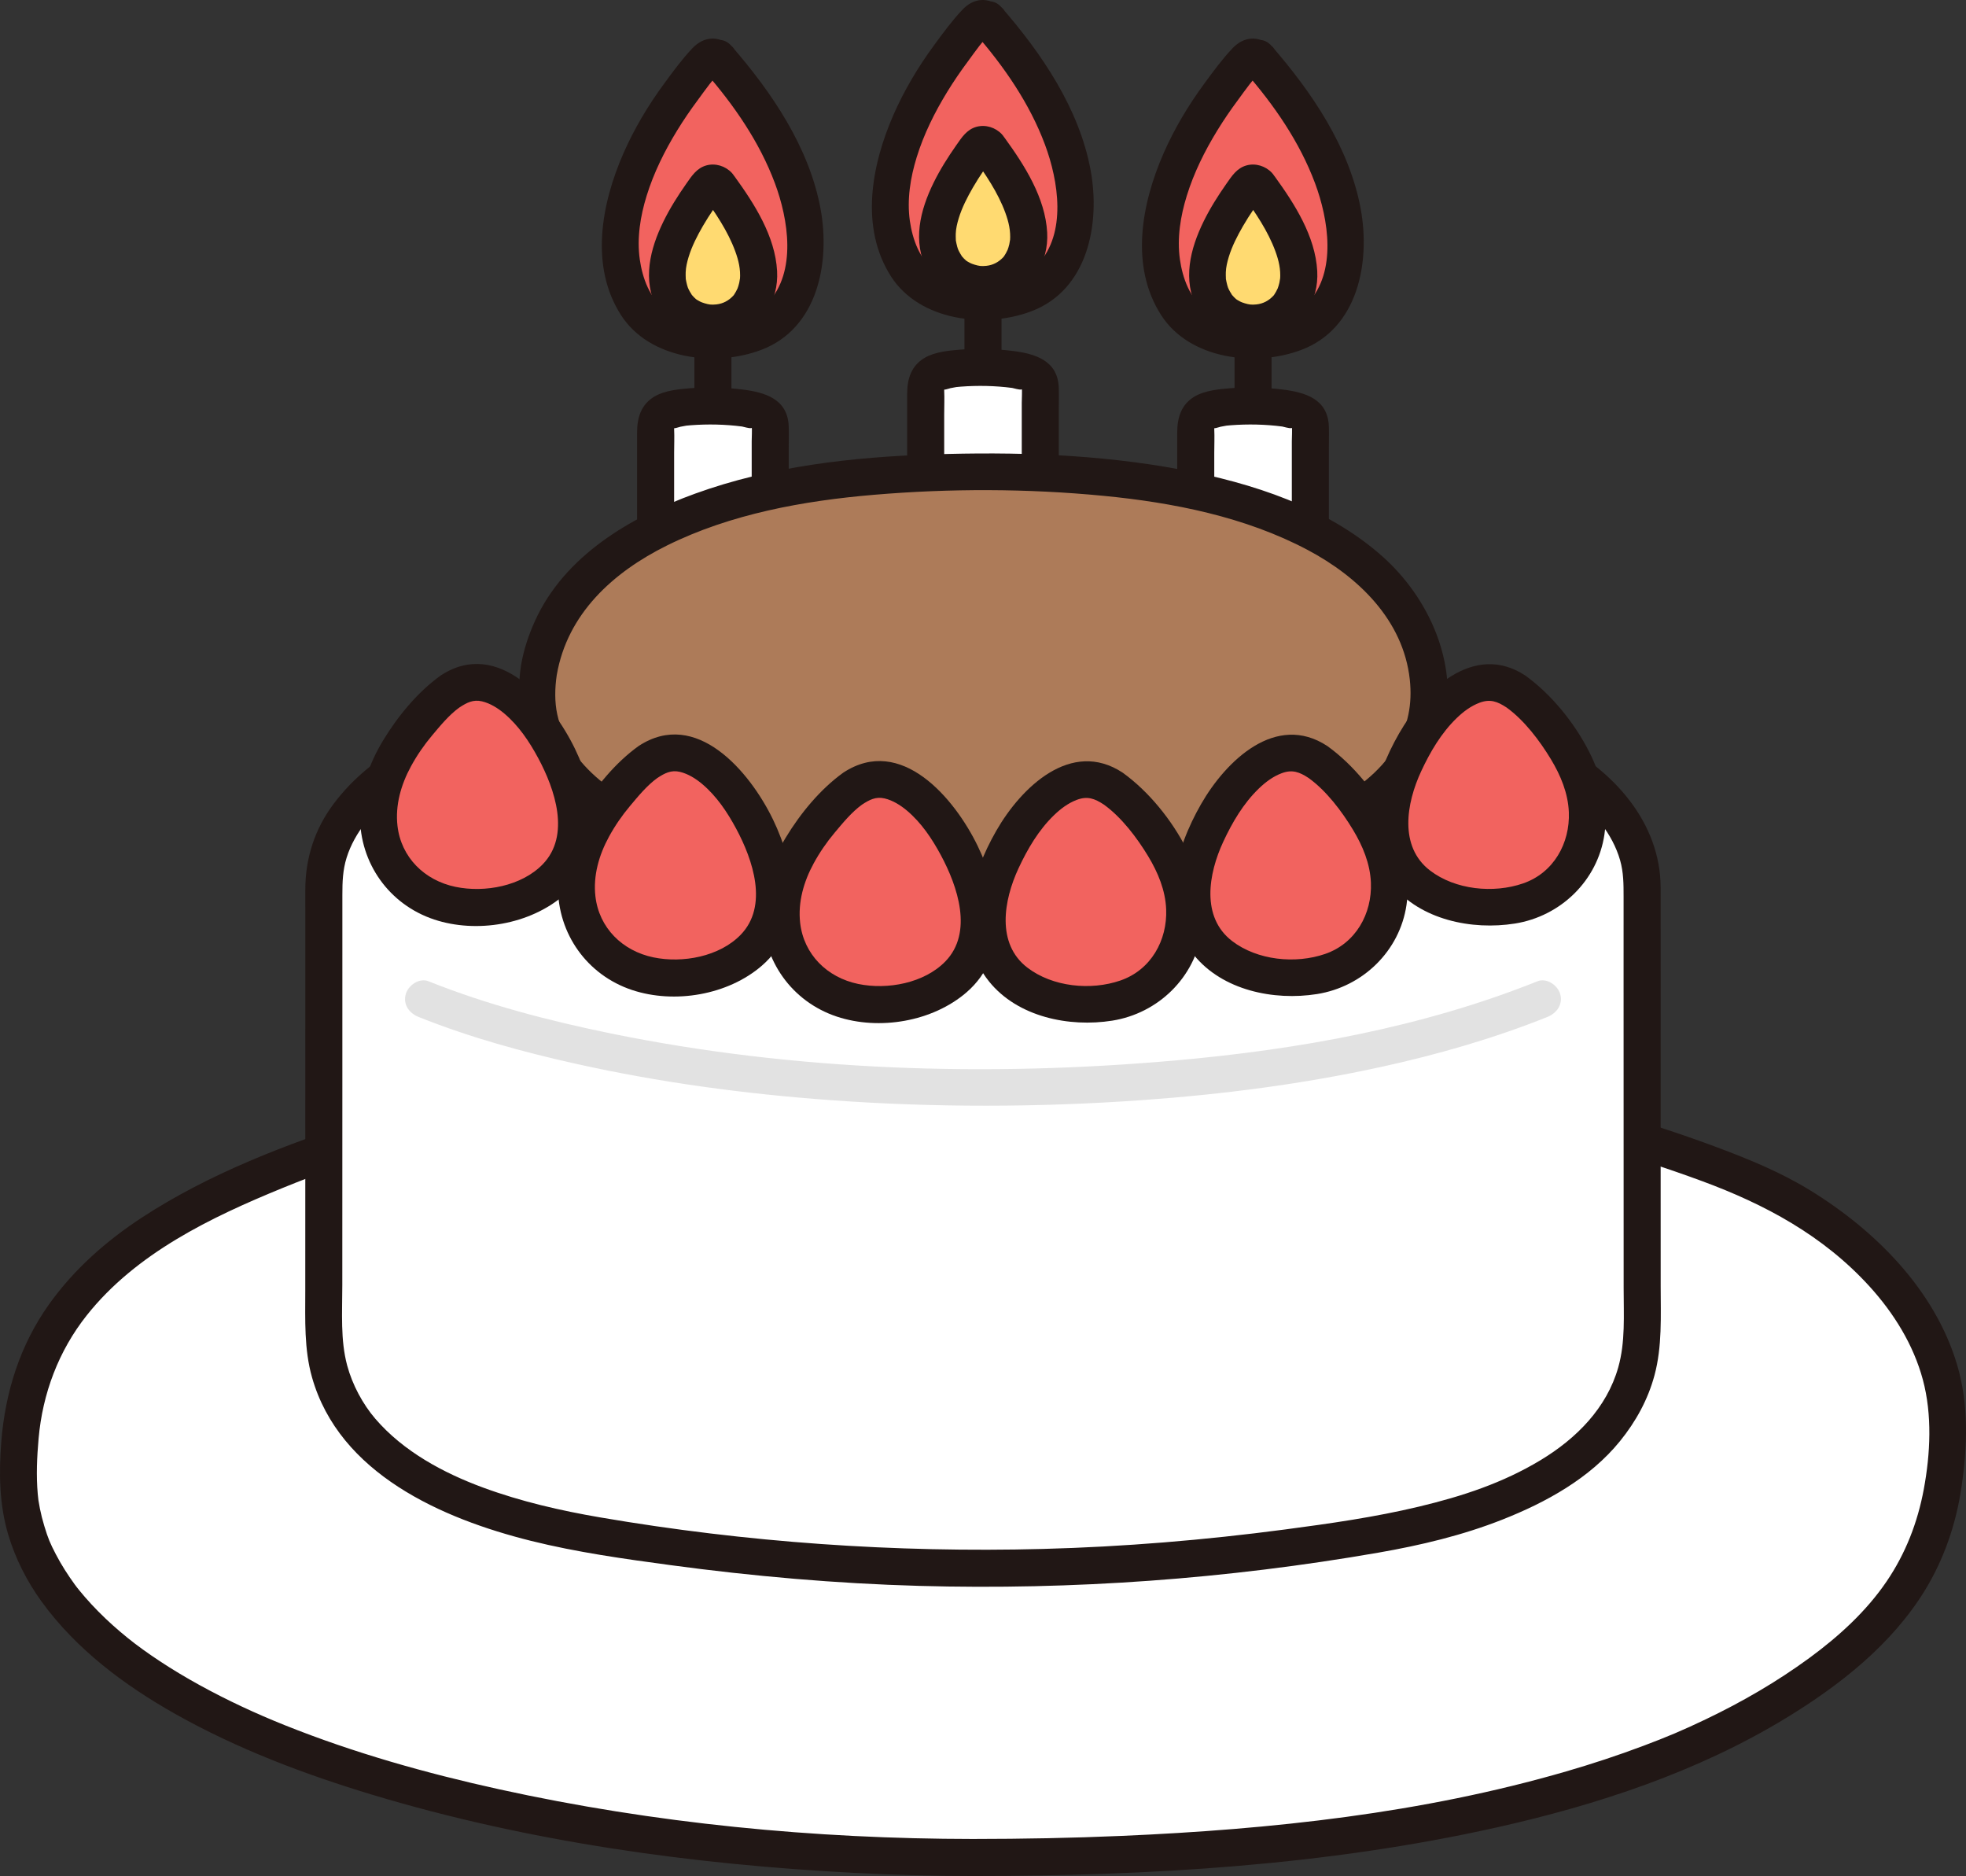 <?xml version="1.0" encoding="UTF-8"?><svg id="b" xmlns="http://www.w3.org/2000/svg" width="254.802" height="243.084" viewBox="0 0 254.802 243.084"><rect x="0" y="0" width="254.802" height="243.084" fill="#333333" stroke="none"/><defs><style>.d{fill:#fff;}.e{fill:#e2e2e2;}.f{fill:#211715;}.g{fill:#ffda71;}.h{fill:#ad7b59;}.i{fill:#f2635f;}</style></defs><g id="c"><path class="d" d="M154.974,108.057c0,.293,0,.586,0,.879v-53.71c0-1.105.763-1.862,2.041-2.132,1.31-.276,2.01-.472,5.386-.472,2.87,0,5.427.491,5.427.491,1.181.223,2,.895,2,2v54.595"/><path class="f" d="M152.574,108.057c0,.293,0,.586,0,.879h4.8c0-6.89,0-13.779,0-20.669v-29.578c0-1.023.049-2.059,0-3.08-.006-.135.06-.402-.012-.312-.32.407.673.029.824-.001.262-.053.524-.102.787-.147.347-.058-.426.044-.039.006.197-.019.394-.039.591-.054,2.209-.166,4.468-.122,6.664.167.176.023.893.266,1.171.2.36-.086.106.065.067-.33.068.671,0,1.383,0,2.056,0,9.32,0,18.64,0,27.959,0,8.038-.157,16.094,0,24.13.003.141,0,.283,0,.425,0,3.089,4.8,3.094,4.8,0,0-7.198,0-14.395,0-21.593v-30.082c0-.917.03-1.839,0-2.756-.115-3.584-3.068-4.447-6.037-4.81-2.243-.274-4.535-.339-6.789-.157-1.449.117-3.241.295-4.523,1.038-1.798,1.042-2.304,2.778-2.304,4.689v26.791c0,8.546-.139,17.105,0,25.651.002.152,0,.304,0,.456,0,3.089,4.8,3.094,4.8,0,0-.293,0-.586,0-.879,0-3.089-4.8-3.094-4.8,0h0Z"/><path class="i" d="M163.108,7.652c-.365-.416-1.05-.416-1.415,0-3.363,3.839-6.349,8.035-8.455,12.618-.37.805-.718,1.618-1.038,2.442-1.959,5.052-2.712,10.821-.229,15.86.543,1.102,1.268,2.137,2.222,2.953,2.166,1.853,5.416,2.432,8.206,2.451,2.79-.019,6.04-.598,8.206-2.451.955-.817,1.679-1.852,2.222-2.953,2.484-5.039,1.731-10.808-.229-15.86-.319-.824-.668-1.637-1.038-2.442-2.106-4.583-5.092-8.779-8.455-12.618Z"/><path class="d" d="M119.972,103.056c0,.293,0,.586,0,.879v-53.71c0-1.105.763-1.862,2.041-2.132,1.31-.276,2.01-.472,5.386-.472,2.87,0,5.427.491,5.427.491,1.181.223,2,.895,2,2v54.595"/><path class="d" d="M84.97,108.057c0,.293,0,.586,0,.879v-53.71c0-1.105.763-1.862,2.041-2.132,1.31-.276,2.01-.472,5.386-.472,2.87,0,5.427.491,5.427.491,1.181.223,2,.895,2,2v54.595"/><path class="g" d="M163.151,24.092c-.368-.505-1.126-.494-1.487.016-1.133,1.598-2.189,3.095-3.082,4.786-1.083,2.051-2.065,4.233-2.113,6.536-.048,2.303,1.038,4.761,3.172,5.778.851.406,1.744.656,2.76.656s1.909-.251,2.76-.656c2.134-1.017,3.22-3.475,3.172-5.778-.048-2.303-1.03-4.485-2.113-6.536-.889-1.684-1.936-3.244-3.069-4.801Z"/><path class="f" d="M160.001,44.965v6.667c0,1.255,1.104,2.458,2.4,2.4s2.4-1.055,2.4-2.4v-6.667c0-1.255-1.104-2.458-2.4-2.4s-2.4,1.055-2.4,2.4h0Z"/><path class="f" d="M117.572,103.056c0,.293,0,.586,0,.879h4.8v-20.669c0-9.859,0-19.719,0-29.578,0-1.023.049-2.059,0-3.08-.006-.135.06-.402-.012-.312-.32.407.673.029.824-.001.262-.053.524-.102.787-.147.347-.058-.426.044-.039.006.197-.019.394-.039.591-.054,2.209-.166,4.468-.122,6.664.167.176.023.893.266,1.171.2.36-.086.106.065.067-.33.068.671,0,1.383,0,2.056,0,9.32,0,18.64,0,27.959,0,8.038-.157,16.094,0,24.13.003.141,0,.283,0,.425,0,3.089,4.8,3.094,4.8,0,0-7.198,0-14.395,0-21.593v-30.082c0-.917.03-1.839,0-2.756-.115-3.584-3.068-4.447-6.037-4.81-2.243-.274-4.535-.339-6.789-.157-1.449.117-3.241.295-4.523,1.038-1.798,1.042-2.304,2.778-2.304,4.689v26.791c0,8.546-.139,17.105,0,25.651.002.152,0,.304,0,.456,0,3.089,4.8,3.094,4.8,0,0-.293,0-.586,0-.879,0-3.089-4.8-3.094-4.8,0h0Z"/><path class="i" d="M128.106,2.651c-.365-.416-1.05-.416-1.415,0-3.363,3.839-6.349,8.035-8.455,12.618-.37.805-.718,1.618-1.038,2.442-1.959,5.052-2.712,10.821-.229,15.86.543,1.102,1.268,2.137,2.222,2.953,2.166,1.853,5.416,2.432,8.206,2.451,2.79-.019,6.04-.598,8.206-2.451.955-.817,1.679-1.852,2.222-2.953,2.484-5.039,1.731-10.808-.229-15.86-.319-.824-.668-1.637-1.038-2.442-2.106-4.583-5.092-8.779-8.455-12.618Z"/><path class="g" d="M128.149,19.092c-.368-.505-1.126-.494-1.487.016-1.133,1.598-2.189,3.095-3.082,4.786-1.083,2.051-2.065,4.233-2.113,6.536s1.038,4.761,3.172,5.778c.851.406,1.744.656,2.76.656s1.909-.251,2.76-.656c2.134-1.017,3.22-3.475,3.172-5.778-.048-2.303-1.03-4.485-2.113-6.536-.889-1.684-1.936-3.244-3.069-4.801Z"/><path class="f" d="M124.999,39.964v6.667c0,1.255,1.104,2.458,2.4,2.4s2.4-1.055,2.4-2.4v-6.667c0-1.255-1.104-2.458-2.4-2.4s-2.4,1.055-2.4,2.4h0Z"/><path class="f" d="M82.57,108.057c0,.293,0,.586,0,.879h4.8c0-6.89,0-13.779,0-20.669v-29.578c0-1.023.049-2.059,0-3.08-.006-.135.06-.402-.012-.312-.32.407.673.029.824-.001.262-.053.524-.102.787-.147.347-.058-.426.044-.039.006.197-.019.394-.039.591-.054,2.209-.166,4.468-.122,6.664.167.176.023.893.266,1.171.2.36-.086.106.065.067-.33.068.671,0,1.383,0,2.056,0,9.32,0,18.64,0,27.959,0,8.038-.157,16.094,0,24.13.003.141,0,.283,0,.425,0,3.089,4.8,3.094,4.8,0,0-7.198,0-14.395,0-21.593v-30.082c0-.917.03-1.839,0-2.756-.115-3.584-3.068-4.447-6.037-4.81-2.243-.274-4.535-.339-6.789-.157-1.449.117-3.241.295-4.523,1.038-1.798,1.042-2.304,2.778-2.304,4.689v26.791c0,8.546-.139,17.105,0,25.651.002.152,0,.304,0,.456,0,3.089,4.8,3.094,4.8,0,0-.293,0-.586,0-.879,0-3.089-4.8-3.094-4.8,0h0Z"/><path class="i" d="M93.104,7.652c-.365-.416-1.05-.416-1.415,0-3.363,3.839-6.349,8.035-8.455,12.618-.37.805-.718,1.618-1.038,2.442-1.959,5.052-2.712,10.821-.229,15.86.543,1.102,1.268,2.137,2.222,2.953,2.166,1.853,5.416,2.432,8.206,2.451,2.79-.019,6.04-.598,8.206-2.451.955-.817,1.679-1.852,2.222-2.953,2.484-5.039,1.731-10.808-.229-15.86-.319-.824-.668-1.637-1.038-2.442-2.106-4.583-5.092-8.779-8.455-12.618Z"/><path class="g" d="M93.146,24.092c-.368-.505-1.126-.494-1.487.016-1.133,1.598-2.189,3.095-3.082,4.786-1.083,2.051-2.065,4.233-2.113,6.536-.048,2.303,1.038,4.761,3.172,5.778.851.406,1.744.656,2.76.656s1.909-.251,2.76-.656c2.134-1.017,3.22-3.475,3.172-5.778-.048-2.303-1.03-4.485-2.113-6.536-.889-1.684-1.936-3.244-3.069-4.801Z"/><path class="f" d="M164.805,5.955c-1.713-1.358-3.579-1.283-5.096.33-1.328,1.412-2.509,3.022-3.653,4.583-2.06,2.809-3.852,5.806-5.252,8.998-2.843,6.486-4.404,14.632-.298,20.99,3.68,5.7,12.16,6.744,18.15,4.483,7.352-2.774,8.979-11.356,7.69-18.312-1.472-7.946-6.33-15.09-11.541-21.074-2.032-2.334-5.415,1.073-3.394,3.394,3.723,4.275,7.036,9.058,9.027,14.401,1.734,4.653,2.855,11.465-.926,15.503-1.602,1.71-4.125,2.206-6.374,2.305-2.301.101-4.854-.171-6.832-1.443-2.09-1.344-3.049-4.141-3.382-6.489-.392-2.766.069-5.602.885-8.247.922-2.987,2.328-5.814,3.958-8.475.835-1.362,1.739-2.682,2.693-3.963.938-1.26,1.95-2.813,3.183-3.79l-1.059.617h-.366l-1.059-.617.252.2c1.015.804,2.403.991,3.394,0,.835-.835,1.021-2.585,0-3.394Z"/><path class="f" d="M164.848,22.395c-.825-.881-2.111-1.288-3.29-.963-1.26.347-1.912,1.38-2.618,2.388-1.089,1.555-2.098,3.146-2.936,4.852-1.759,3.579-2.771,7.609-.84,11.341,1.813,3.503,6.305,5.13,9.987,3.782,3.618-1.325,5.785-4.834,5.57-8.678-.252-4.507-2.921-8.68-5.497-12.236-.759-1.048-2.087-1.561-3.284-.861-1.035.605-1.626,2.228-.861,3.284,1.623,2.24,3.26,4.638,4.217,7.253.446,1.22.704,2.344.614,3.616.024-.333-.065.347-.096.471-.069.282-.15.566-.258.836.114-.284-.136.249-.181.327-.061.108-.129.211-.194.316-.094.134-.09.138.013.012l-.16.187c-.577.622-1.313,1.029-2.185,1.122-.666.072-.985.014-1.524-.146-.285-.084-.464-.16-.586-.222-.112-.057-.218-.122-.329-.182l-.209-.135c.124.103.124.102,0-.005-.184-.162-.359-.337-.516-.526-.255-.307.144.235-.066-.106-.065-.105-.133-.208-.194-.316-.262-.46-.317-.612-.469-1.285-.027-.122-.052-.245-.072-.369-.065-.408.013.306-.002-.105-.01-.26-.019-.516-.009-.776.025-.646.177-1.305.379-1.97.431-1.416,1.122-2.75,1.86-4.029.418-.724.872-1.427,1.34-2.119.207-.306.418-.61.631-.913.113-.162.31-.34.37-.525.232-.283.073-.237-.478.136-.486.39-.994.369-1.523-.063.886.947,2.499.895,3.394,0,.944-.944.888-2.445,0-3.394Z"/><path class="f" d="M129.803.954c-1.713-1.358-3.579-1.283-5.096.33-1.328,1.412-2.509,3.022-3.653,4.583-2.06,2.809-3.852,5.806-5.252,8.998-2.843,6.486-4.404,14.632-.298,20.99,3.68,5.7,12.16,6.744,18.15,4.483,7.352-2.774,8.979-11.356,7.69-18.312-1.472-7.946-6.33-15.09-11.541-21.074-2.032-2.334-5.415,1.073-3.394,3.394,3.723,4.275,7.036,9.058,9.027,14.401,1.734,4.653,2.855,11.465-.926,15.503-1.602,1.71-4.125,2.206-6.374,2.305-2.301.101-4.854-.171-6.832-1.443-2.09-1.344-3.049-4.141-3.382-6.489-.392-2.766.069-5.602.885-8.247.922-2.987,2.328-5.814,3.958-8.475.835-1.362,1.739-2.682,2.693-3.963.938-1.26,1.95-2.813,3.183-3.79l-1.059.617h-.366l-1.059-.617.252.2c1.015.804,2.403.991,3.394,0,.835-.835,1.021-2.585,0-3.394Z"/><path class="f" d="M129.846,17.395c-.825-.881-2.111-1.288-3.29-.963-1.26.347-1.912,1.38-2.618,2.388-1.089,1.555-2.098,3.146-2.936,4.852-1.759,3.579-2.771,7.609-.84,11.341,1.813,3.503,6.305,5.13,9.987,3.782,3.618-1.325,5.785-4.834,5.57-8.678-.252-4.507-2.921-8.68-5.497-12.236-.759-1.048-2.087-1.561-3.284-.861-1.035.605-1.626,2.228-.861,3.284,1.623,2.24,3.26,4.638,4.217,7.253.446,1.22.704,2.344.614,3.616.024-.333-.065.347-.096.471-.069.282-.15.566-.258.836.114-.284-.136.249-.181.327-.061.108-.129.211-.194.316-.094.134-.09.138.013.012l-.16.187c-.577.622-1.313,1.029-2.185,1.122-.666.072-.985.014-1.524-.146-.285-.084-.464-.16-.586-.222-.112-.057-.218-.122-.329-.182l-.209-.135c.124.103.124.102,0-.005-.184-.162-.359-.337-.516-.526-.255-.307.144.235-.066-.106-.065-.105-.133-.208-.194-.316-.262-.46-.317-.612-.469-1.285-.027-.122-.052-.245-.072-.369-.065-.408.013.306-.002-.105-.01-.26-.019-.516-.009-.776.025-.646.177-1.305.379-1.97.431-1.416,1.122-2.75,1.86-4.029.418-.724.872-1.427,1.34-2.119.207-.306.418-.61.631-.913.113-.162.31-.34.37-.525.232-.283.073-.237-.478.136-.486.39-.994.369-1.523-.063.886.947,2.499.895,3.394,0,.944-.944.888-2.445,0-3.394Z"/><path class="f" d="M94.801,5.955c-1.713-1.358-3.579-1.283-5.096.33-1.328,1.412-2.509,3.022-3.653,4.583-2.06,2.809-3.852,5.806-5.252,8.998-2.843,6.486-4.404,14.632-.298,20.99,3.68,5.7,12.16,6.744,18.15,4.483,7.352-2.774,8.979-11.356,7.69-18.312-1.472-7.946-6.33-15.09-11.541-21.074-2.032-2.334-5.415,1.073-3.394,3.394,3.723,4.275,7.036,9.058,9.027,14.401,1.734,4.653,2.855,11.465-.926,15.503-1.602,1.71-4.125,2.206-6.374,2.305-2.301.101-4.854-.171-6.832-1.443-2.09-1.344-3.049-4.141-3.382-6.489-.392-2.766.069-5.602.885-8.247.922-2.987,2.328-5.814,3.958-8.475.835-1.362,1.739-2.682,2.693-3.963.938-1.26,1.95-2.813,3.183-3.79l-1.059.617h-.366l-1.059-.617.252.2c1.015.804,2.403.991,3.394,0,.835-.835,1.021-2.585,0-3.394Z"/><path class="f" d="M94.843,22.395c-.825-.881-2.111-1.288-3.29-.963-1.26.347-1.912,1.38-2.618,2.388-1.089,1.555-2.098,3.146-2.936,4.852-1.759,3.579-2.771,7.609-.84,11.341,1.813,3.503,6.305,5.13,9.987,3.782,3.618-1.325,5.785-4.834,5.57-8.678-.252-4.507-2.921-8.68-5.497-12.236-.759-1.048-2.087-1.561-3.284-.861-1.035.605-1.626,2.228-.861,3.284,1.623,2.24,3.26,4.638,4.217,7.253.446,1.22.704,2.344.614,3.616.024-.333-.065.347-.096.471-.069.282-.15.566-.258.836.114-.284-.136.249-.181.327-.061.108-.129.211-.194.316-.094.134-.09.138.013.012l-.16.187c-.577.622-1.313,1.029-2.185,1.122-.666.072-.985.014-1.524-.146-.285-.084-.464-.16-.586-.222-.112-.057-.218-.122-.329-.182l-.209-.135c.124.103.124.102,0-.005-.184-.162-.359-.337-.516-.526-.255-.307.144.235-.066-.106-.065-.105-.133-.208-.194-.316-.262-.46-.317-.612-.469-1.285-.027-.122-.052-.245-.072-.369-.065-.408.013.306-.002-.105-.01-.26-.019-.516-.009-.776.025-.646.177-1.305.379-1.97.431-1.416,1.122-2.75,1.86-4.029.418-.724.872-1.427,1.34-2.119.207-.306.418-.61.631-.913.113-.162.31-.34.37-.525.232-.283.073-.237-.478.136-.486.39-.994.369-1.523-.063.886.947,2.499.895,3.394,0,.944-.944.888-2.445,0-3.394Z"/><path class="f" d="M89.997,44.965v6.667c0,1.255,1.104,2.458,2.4,2.4s2.4-1.055,2.4-2.4v-6.667c0-1.255-1.104-2.458-2.4-2.4s-2.4,1.055-2.4,2.4h0Z"/><path class="d" d="M126.138,240.684c-54.018,0-123.74-15.579-123.74-49.227,0-5.206.527-10.444,2.675-15.338,5.431-12.375,17.222-18.701,29.123-23.754,54.036-22.941,140.833-20.684,192.312.416,10.607,4.348,25.89,15.955,25.89,31.91,0,14.751-5.124,24.042-17.661,32.914-16.029,11.344-46.065,23.079-108.599,23.079Z"/><path class="f" d="M126.138,238.284c-20.594-.013-41.302-2.01-61.427-6.435-9.433-2.074-18.785-4.703-27.761-8.293-3.776-1.51-7.494-3.236-11.07-5.204-1.772-.975-3.509-2.013-5.197-3.127-1.502-.991-2.931-2.018-4.125-2.984-1.328-1.073-2.604-2.211-3.805-3.425-.601-.607-1.184-1.234-1.744-1.879-.249-.287-.494-.579-.734-.874-.095-.117-.189-.235-.283-.353-.173-.221-.186-.236-.038-.047-.09-.119-.179-.238-.268-.358-.896-1.238-1.723-2.519-2.43-3.876-.77-1.48-1.007-2.033-1.52-3.72-.224-.736-.413-1.483-.564-2.237-.069-.344-.128-.69-.184-1.037-.075-.467-.014-.083-.002.01-.036-.281-.066-.562-.091-.844-.215-2.383-.103-4.818.107-7.196.513-5.831,2.59-11.365,6.238-15.965,6.385-8.051,16.104-12.715,25.412-16.519,9.18-3.752,18.718-6.601,28.378-8.819,20.931-4.807,42.501-6.714,63.952-6.659s42.764,2.056,63.636,6.588c9.485,2.06,18.872,4.652,27.981,8.013,8.079,2.981,15.684,7.024,21.711,13.655,3.139,3.454,5.677,7.535,6.898,12.066,1.229,4.56.98,9.594.123,14.206-.801,4.307-2.355,8.316-4.82,11.943-2.65,3.9-6.247,7.163-10.034,9.935-4.193,3.069-8.707,5.682-13.391,7.923-3.013,1.442-5.021,2.283-8.082,3.436-3.288,1.239-6.629,2.337-10.003,3.318-18.677,5.431-38.234,7.52-57.608,8.358-6.414.277-12.834.397-19.254.4-3.089.002-3.094,4.802,0,4.8,22.704-.011,45.686-1.333,67.899-6.308,13.007-2.914,25.994-7.19,37.432-14.157,6.982-4.253,13.713-9.53,18.027-16.585,2.466-4.033,4.018-8.592,4.708-13.26.78-5.28.985-10.776-.556-15.941-2.897-9.712-10.603-17.411-19.057-22.603-3.773-2.317-7.835-3.988-11.972-5.536-4.458-1.669-8.986-3.147-13.558-4.47-20.771-6.011-42.433-9.047-63.999-10.149-22.454-1.147-45.092-.1-67.277,3.623-10.383,1.743-20.679,4.109-30.704,7.34-9.86,3.178-19.963,7.023-28.67,12.713-4.645,3.036-8.819,6.718-12.052,11.25-3.775,5.292-5.693,11.416-6.197,17.863-.315,4.034-.255,8.119.914,12.022.93,3.104,2.429,6.045,4.332,8.664,4.48,6.165,10.718,10.822,17.307,14.535,8.035,4.528,16.768,7.827,25.581,10.482,20.219,6.091,41.469,9.028,62.52,10.116,5.103.264,10.211.398,15.321.402,3.089.002,3.094-4.798,0-4.8Z"/><path class="d" d="M127.399,89.045c-24.773-.034-49.545,2.443-67.816,7.058-7.671,1.938-17.611,9.017-17.611,18.517.007,13.166-.008,38.667-.008,57.327,0,21.179,27.731,25.85,38.24,27.477,15.584,2.413,30.628,3.779,47.194,3.779s31.61-1.367,47.194-3.779c10.509-1.627,38.24-6.298,38.24-27.477,0-18.661-.015-44.162-.008-57.327,0-9.5-9.94-16.58-17.611-18.517-18.27-4.615-43.043-7.092-67.816-7.058Z"/><path class="f" d="M127.399,86.645c-21.128-.015-42.56,1.426-63.245,5.923-4,.87-7.907,1.794-11.552,3.721s-6.915,4.593-9.383,7.896c-2.435,3.259-3.649,7.03-3.647,11.087.002,3.57.002,7.139.002,10.709,0,9.172-.004,18.344-.006,27.516-.001,4.594-.002,9.188-.003,13.783,0,3.754-.161,7.527.872,11.179,3.535,12.491,16.84,18.32,28.37,21.193,5.954,1.483,12.06,2.336,18.133,3.154,10.686,1.44,21.432,2.383,32.213,2.684,19.891.555,39.902-.896,59.51-4.31,5.45-.949,10.875-2.236,16.03-4.27,5.687-2.243,11.346-5.35,15.26-10.168,2.054-2.528,3.63-5.384,4.478-8.543,1.008-3.755.802-7.649.801-11.496-.001-9.295-.004-18.591-.007-27.886-.002-7.936.014-15.872,0-23.808-.016-8.444-6.135-15.177-13.321-18.872-3.679-1.891-7.628-2.788-11.644-3.652-4.669-1.004-9.376-1.823-14.101-2.512-10.675-1.558-21.433-2.507-32.209-2.978-5.514-.241-11.032-.354-16.551-.35-3.088.002-3.094,4.802,0,4.8,20.386-.015,41.025,1.319,61.006,5.546,3.651.772,7.423,1.463,10.785,3.143,3.175,1.587,6.178,3.765,8.344,6.608,1.077,1.413,1.946,3.004,2.437,4.715.454,1.582.455,3.127.454,4.758-.001,3.609-.001,7.217-.001,10.826,0,8.819.004,17.637.006,26.456.001,4.466.002,8.933.003,13.399,0,3.569.235,6.98-.701,10.286-1.48,5.23-5.396,9.202-10.074,12.022-4.884,2.945-10.1,4.665-15.759,6.017-5.709,1.365-11.555,2.194-17.369,2.962-10.405,1.374-20.873,2.243-31.365,2.52-19.18.506-38.461-.847-57.376-4.086-5.153-.882-10.278-2.06-15.191-3.87-5.101-1.88-10.305-4.665-13.955-8.914-1.61-1.874-2.972-4.39-3.648-6.909-.888-3.308-.63-6.836-.63-10.413.001-9.032.004-18.063.007-27.095.002-7.825.005-15.65.001-23.475,0-1.661.05-3.2.549-4.801.513-1.647,1.396-3.202,2.461-4.554,2.242-2.848,5.278-5.023,8.517-6.597,3.389-1.647,7.218-2.315,10.88-3.081,4.565-.955,9.165-1.74,13.782-2.401,10.194-1.46,20.482-2.298,30.768-2.734,5.353-.227,10.711-.333,16.068-.329,3.089.002,3.094-4.798,0-4.8Z"/><path class="e" d="M54.261,131.775c6.626,2.652,13.557,4.551,20.515,6.096,10.803,2.4,21.819,3.877,32.852,4.678,13.424.975,26.947.954,40.372.001,10.432-.74,20.854-2.079,31.075-4.32,7.302-1.601,14.518-3.673,21.463-6.455,1.202-.482,2.047-1.602,1.676-2.952-.314-1.142-1.742-2.161-2.952-1.676-14.925,5.979-31.031,8.86-46.986,10.265-24.287,2.138-49.215,1.387-73.142-3.511-8.005-1.639-15.999-3.713-23.596-6.754-1.204-.482-2.636.526-2.952,1.676-.376,1.368.468,2.469,1.676,2.952h0Z"/><path class="h" d="M69.844,86.826c.952-5.84,4.465-11.3,10.595-15.445,5.53-3.74,12.555-6.255,19.889-7.808,8.834-1.87,17.928-2.398,27.071-2.398s18.237.529,27.071,2.398c7.334,1.552,14.359,4.068,19.889,7.808,7.271,4.918,10.861,11.685,10.861,18.743,0,5.908-3.589,11.571-10.861,15.687-5.53,3.13-12.555,5.236-19.889,6.535-8.834,1.565-17.928,2.007-27.071,2.007s-18.237-.442-27.071-2.007c-7.334-1.299-14.359-3.405-19.889-6.535-7.271-4.116-10.861-9.78-10.861-15.687,0-1.108.089-2.21.266-3.298Z"/><path class="f" d="M72.159,87.464c1.367-7.954,7.314-13.327,14.275-16.777,8.269-4.098,17.706-5.801,26.83-6.574,9.841-.834,19.889-.817,29.721.131,9.044.872,18.398,2.721,26.491,7.013,6.538,3.467,12.397,9.074,13.239,16.794.344,3.159-.209,6.081-1.906,8.812-2.02,3.252-5.206,5.583-8.539,7.357-7.959,4.236-17.268,5.965-26.153,6.886-9.914,1.027-19.996,1.103-29.945.578-9.495-.501-19.128-1.737-28.103-5.011-6.635-2.42-14.211-6.62-15.845-14.106-.351-1.61-.321-3.413-.066-5.101.193-1.28-.322-2.58-1.676-2.952-1.134-.312-2.757.387-2.952,1.676-3.207,21.218,23.017,27.548,38.99,29.475,10.609,1.28,21.442,1.383,32.105.819,10.306-.545,20.916-1.857,30.587-5.638,7.737-3.026,15.963-8.169,17.955-16.851,1.853-8.073-1.984-16.541-7.982-21.883-7.178-6.393-16.925-9.54-26.212-11.276-10.575-1.978-21.444-2.312-32.175-1.956-10.347.343-20.93,1.537-30.713,5.085-8.368,3.036-16.896,8.028-20.733,16.458-.844,1.853-1.477,3.758-1.822,5.766-.219,1.276.34,2.585,1.676,2.952,1.155.317,2.732-.392,2.952-1.676Z"/><path class="i" d="M58.333,89.597c1.515-1.027,3.068-1.616,5.189-.912,4.574,1.517,7.83,6.885,9.614,11.066,1.175,2.753,1.877,5.786,1.443,8.747-1.017,6.928-8.58,9.59-14.762,8.948-8.638-.897-12.823-8.871-9.766-16.9,1.3-3.414,3.559-6.348,6.066-8.964.716-.748,1.419-1.447,2.215-1.986Z"/><path class="i" d="M83.987,98.735c1.515-1.027,3.068-1.616,5.189-.912,4.574,1.517,7.83,6.885,9.614,11.066,1.175,2.753,1.877,5.786,1.443,8.747-1.017,6.928-8.58,9.59-14.762,8.948-8.638-.897-12.823-8.871-9.766-16.9,1.3-3.414,3.559-6.348,6.066-8.964.716-.748,1.419-1.447,2.215-1.986Z"/><path class="i" d="M110.522,102.178c1.515-1.027,3.068-1.616,5.189-.912,4.574,1.517,7.83,6.885,9.614,11.066,1.175,2.753,1.877,5.786,1.443,8.747-1.017,6.928-8.58,9.59-14.762,8.948-8.638-.897-12.823-8.871-9.766-16.9,1.3-3.414,3.559-6.348,6.066-8.964.716-.748,1.419-1.447,2.215-1.986Z"/><path class="i" d="M196.464,89.597c-1.515-1.027-3.068-1.616-5.189-.912-4.574,1.517-7.83,6.885-9.614,11.066-1.175,2.753-1.877,5.786-1.443,8.747,1.017,6.928,8.58,9.59,14.762,8.948,8.638-.897,12.823-8.871,9.766-16.9-1.3-3.414-3.559-6.348-6.066-8.964-.716-.748-1.419-1.447-2.215-1.986Z"/><path class="i" d="M170.811,98.735c-1.515-1.027-3.068-1.616-5.189-.912-4.574,1.517-7.83,6.885-9.614,11.066-1.175,2.753-1.877,5.786-1.443,8.747,1.017,6.928,8.58,9.59,14.762,8.948,8.638-.897,12.823-8.871,9.766-16.9-1.3-3.414-3.559-6.348-6.066-8.964-.716-.748-1.419-1.447-2.215-1.986Z"/><path class="i" d="M144.275,102.178c-1.515-1.027-3.068-1.616-5.189-.912-4.574,1.517-7.83,6.885-9.614,11.066-1.175,2.753-1.877,5.786-1.443,8.747,1.017,6.928,8.58,9.59,14.762,8.948,8.638-.897,12.823-8.871,9.766-16.9-1.3-3.414-3.559-6.348-6.066-8.964-.716-.748-1.419-1.447-2.215-1.986Z"/><path class="f" d="M59.545,91.67c.944-.62,1.781-1.064,2.923-.794,1.055.25,2.054.876,2.876,1.567,1.876,1.578,3.256,3.643,4.409,5.785,2.175,4.044,4.217,10.027.579,13.769-2.735,2.813-7.503,3.704-11.293,2.918-4.041-.838-7.058-3.836-7.524-7.911-.309-2.699.472-5.364,1.754-7.718.771-1.415,1.688-2.747,2.724-3.981,1.056-1.258,2.21-2.673,3.551-3.636,1.052-.754,1.559-2.091.861-3.284-.608-1.039-2.225-1.62-3.284-.861-2.996,2.149-5.575,5.29-7.477,8.432-1.779,2.939-2.976,6.304-2.988,9.768-.021,6.143,3.789,11.487,9.617,13.422,5.494,1.824,12.4.654,16.801-3.143,5.688-4.908,4.374-12.926,1.452-18.961-2.991-6.178-9.929-14.425-17.406-9.517-2.572,1.688-.17,5.846,2.423,4.145Z"/><path class="f" d="M85.198,100.807c.944-.62,1.781-1.064,2.923-.794,1.055.25,2.054.876,2.876,1.567,1.876,1.578,3.256,3.643,4.409,5.785,2.175,4.044,4.217,10.027.579,13.769-2.735,2.813-7.503,3.704-11.293,2.918-4.041-.838-7.058-3.836-7.524-7.911-.309-2.699.472-5.364,1.754-7.718.771-1.415,1.688-2.747,2.724-3.981,1.056-1.258,2.21-2.673,3.551-3.636,1.052-.754,1.559-2.091.861-3.284-.608-1.039-2.225-1.62-3.284-.861-2.996,2.149-5.575,5.29-7.477,8.432-1.779,2.939-2.976,6.304-2.988,9.768-.021,6.143,3.789,11.487,9.617,13.422,5.494,1.824,12.4.654,16.801-3.143,5.688-4.908,4.374-12.926,1.452-18.961-2.991-6.178-9.929-14.425-17.406-9.517-2.572,1.688-.17,5.846,2.423,4.145Z"/><path class="f" d="M111.734,104.251c.944-.62,1.781-1.064,2.923-.794,1.055.25,2.054.876,2.876,1.567,1.876,1.578,3.256,3.643,4.409,5.785,2.175,4.044,4.217,10.027.579,13.769-2.735,2.813-7.503,3.704-11.293,2.918-4.041-.838-7.058-3.836-7.524-7.911-.309-2.699.472-5.364,1.754-7.718.771-1.415,1.688-2.747,2.724-3.981,1.056-1.258,2.21-2.673,3.551-3.636,1.052-.754,1.559-2.091.861-3.284-.608-1.039-2.225-1.62-3.284-.861-2.996,2.149-5.575,5.29-7.477,8.432-1.779,2.939-2.976,6.304-2.988,9.768-.021,6.143,3.789,11.487,9.617,13.422,5.494,1.824,12.4.654,16.801-3.143,5.688-4.908,4.374-12.926,1.452-18.961-2.991-6.178-9.929-14.425-17.406-9.517-2.572,1.688-.17,5.846,2.423,4.145Z"/><path class="f" d="M197.675,87.525c-6.666-4.376-13.136,1.924-16.343,7.503-3.374,5.869-5.632,13.773-.945,19.579,3.702,4.586,10.369,5.947,15.949,5.062,5.939-.942,10.729-5.571,11.607-11.556.547-3.726-.285-7.36-1.978-10.695-1.889-3.724-4.889-7.454-8.291-9.894-1.054-.756-2.672-.184-3.284.861-.706,1.208-.195,2.526.861,3.284,2.296,1.646,4.305,4.31,5.755,6.71,1.257,2.08,2.225,4.401,2.323,6.857.16,4.016-1.96,7.858-5.925,9.229-3.849,1.331-8.808.834-12.073-1.675-4.027-3.095-3.075-8.703-1.134-12.869,1.167-2.504,2.602-4.952,4.602-6.882.853-.823,1.835-1.564,2.954-1.983,1.381-.518,2.311-.165,3.499.614,2.59,1.7,4.997-2.455,2.423-4.145Z"/><path class="f" d="M172.022,96.662c-6.666-4.376-13.136,1.924-16.343,7.503-3.374,5.869-5.632,13.773-.945,19.579,3.702,4.586,10.369,5.947,15.949,5.062,5.939-.942,10.729-5.571,11.607-11.556.547-3.726-.285-7.36-1.978-10.695-1.889-3.724-4.889-7.454-8.291-9.894-1.054-.756-2.672-.184-3.284.861-.706,1.208-.195,2.526.861,3.284,2.296,1.646,4.305,4.31,5.755,6.71,1.257,2.08,2.225,4.401,2.323,6.857.16,4.016-1.96,7.858-5.925,9.229-3.849,1.331-8.808.834-12.073-1.675-4.027-3.095-3.075-8.703-1.134-12.869,1.167-2.504,2.602-4.952,4.602-6.882.853-.823,1.835-1.564,2.954-1.983,1.381-.518,2.311-.165,3.499.614,2.59,1.7,4.997-2.455,2.423-4.145Z"/><path class="f" d="M145.486,100.106c-6.666-4.376-13.136,1.924-16.343,7.503-3.374,5.869-5.632,13.773-.945,19.579,3.702,4.586,10.369,5.947,15.949,5.062,5.939-.942,10.729-5.571,11.607-11.556.547-3.726-.285-7.36-1.978-10.695-1.889-3.724-4.889-7.454-8.291-9.894-1.054-.756-2.672-.184-3.284.861-.706,1.208-.195,2.526.861,3.284,2.296,1.646,4.305,4.31,5.755,6.71,1.257,2.08,2.225,4.401,2.323,6.857.16,4.016-1.96,7.858-5.925,9.229-3.849,1.331-8.808.834-12.073-1.675-4.027-3.095-3.075-8.703-1.134-12.869,1.167-2.504,2.602-4.952,4.602-6.882.853-.823,1.835-1.564,2.954-1.983,1.381-.518,2.311-.165,3.499.614,2.59,1.7,4.997-2.455,2.423-4.145Z"/></g></svg>
